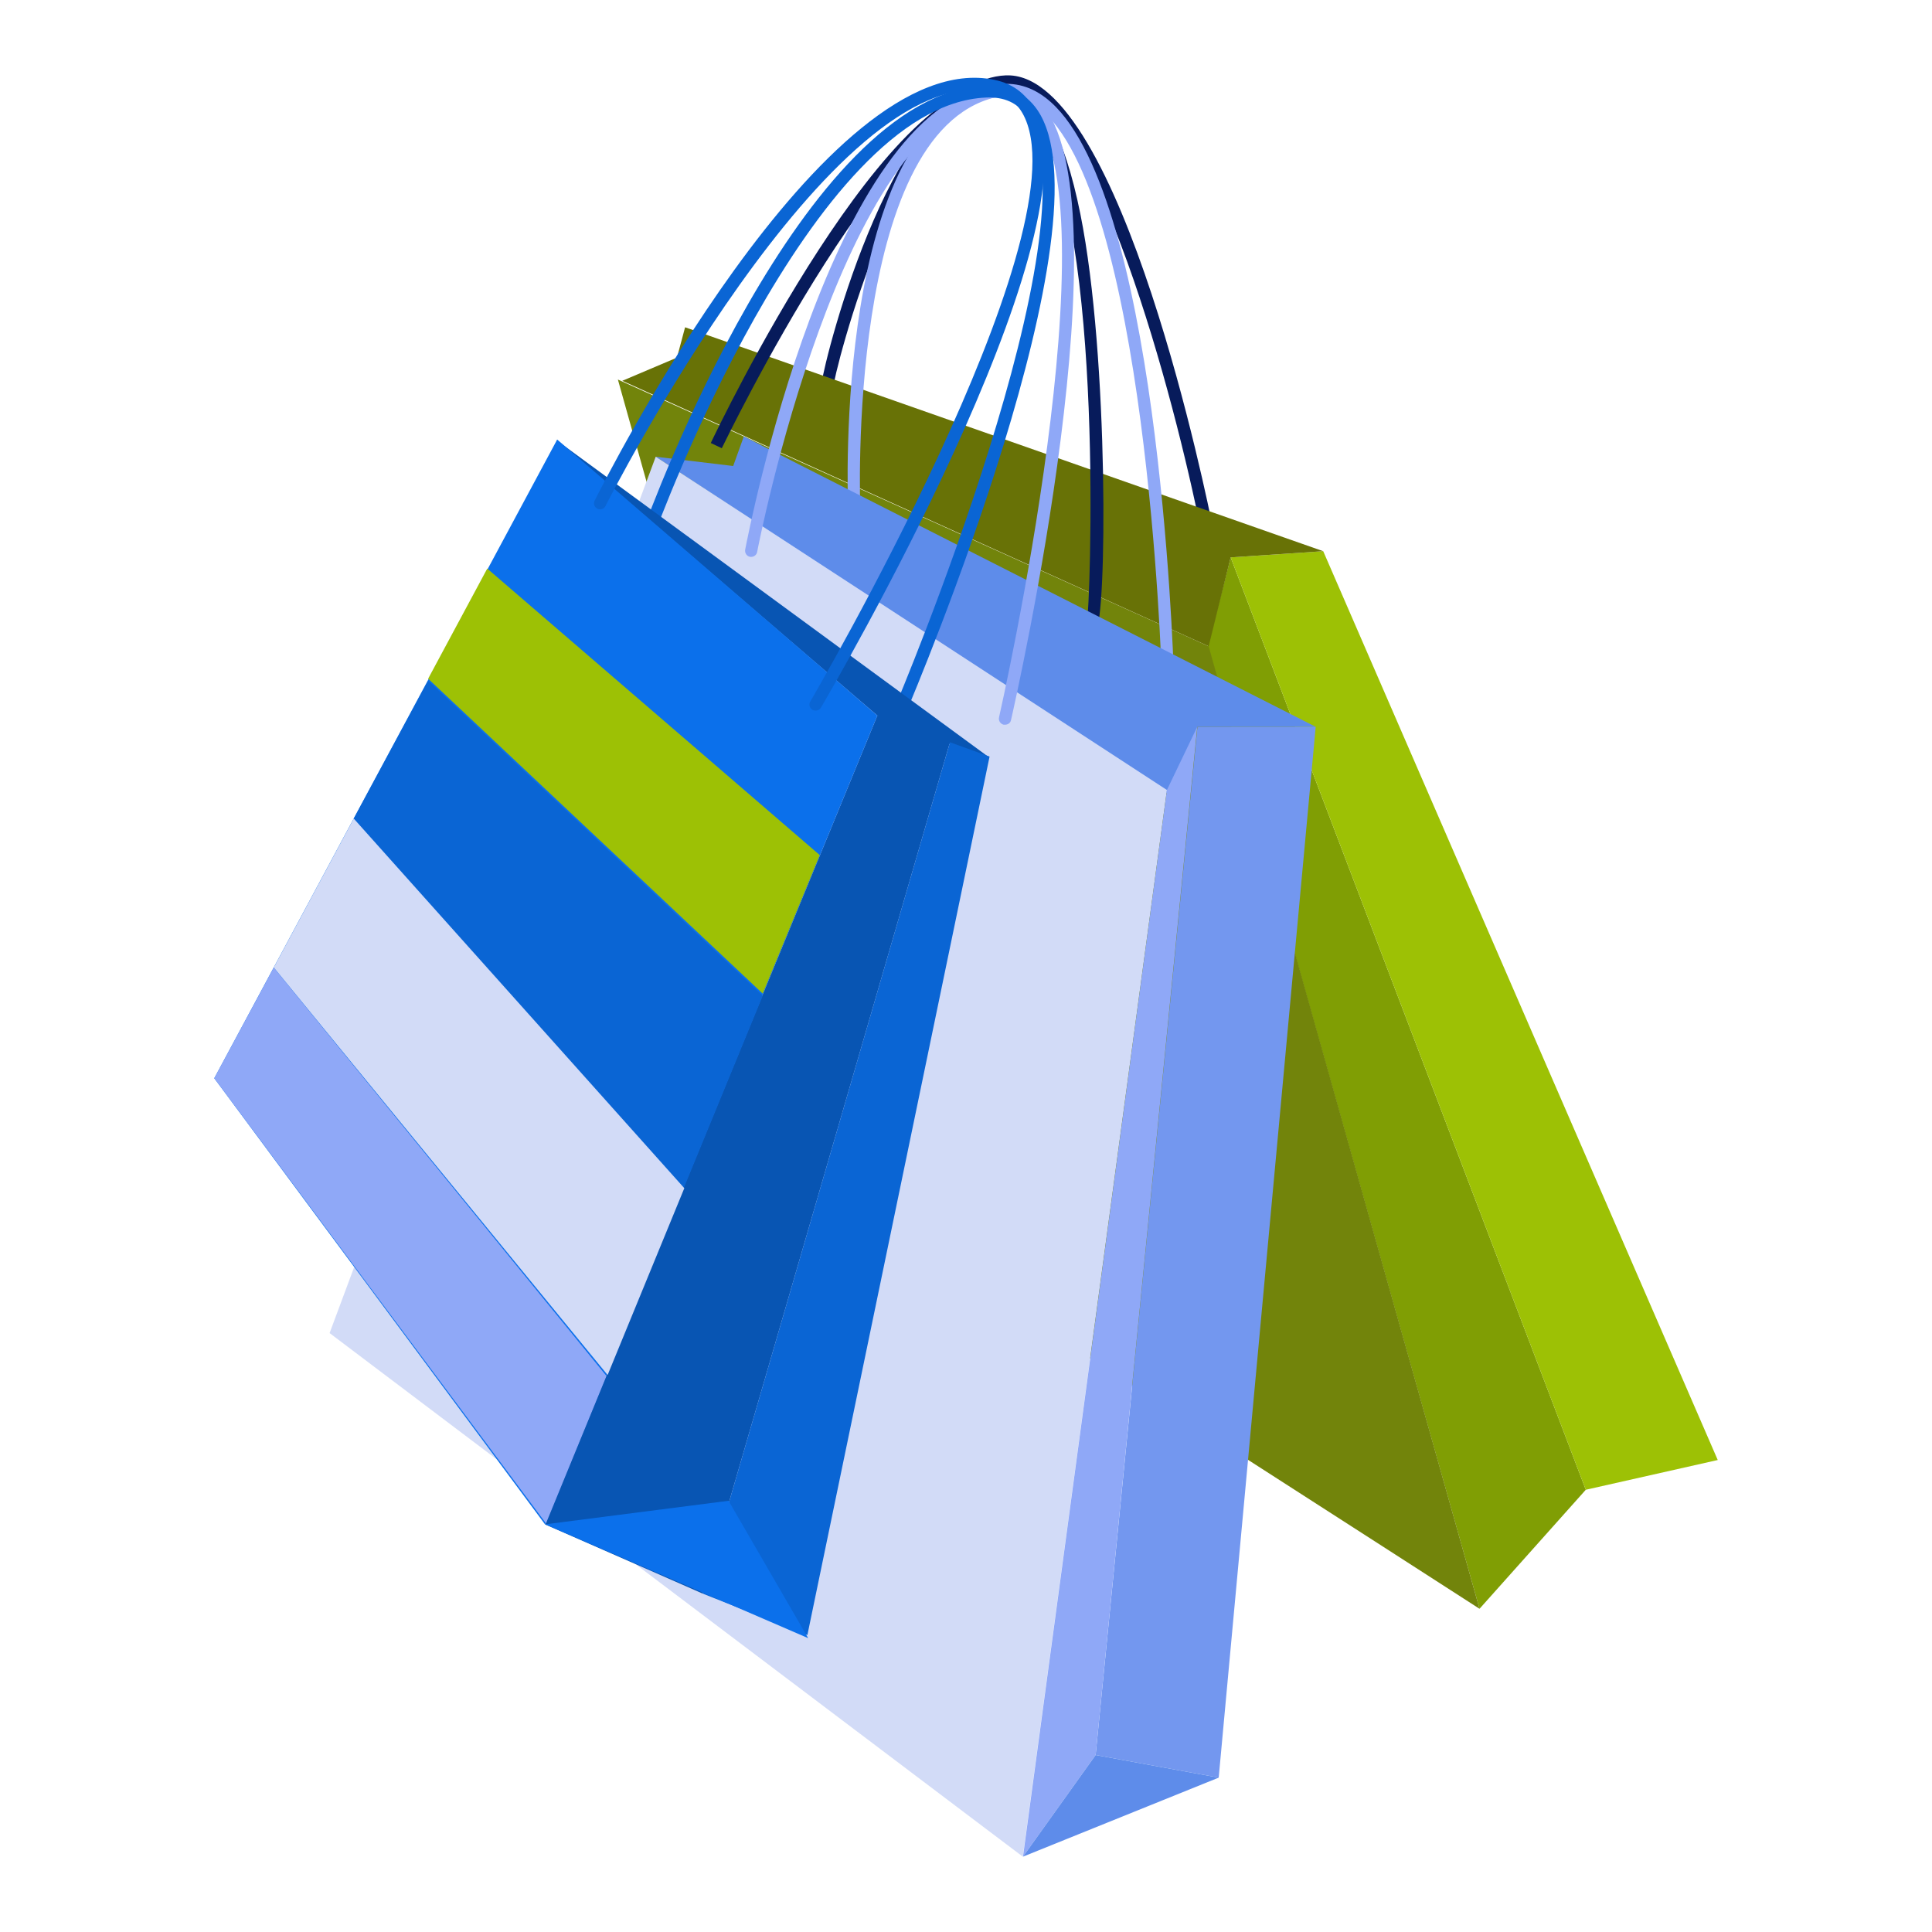 <?xml version="1.0" encoding="UTF-8"?>
<svg xmlns="http://www.w3.org/2000/svg" id="uuid-f895f6ac-eedd-4102-a191-488267a69e5f" data-name="uuid-a8d58360-db41-4407-bbad-65f084223f1f" viewBox="0 0 100 100">
  <defs>
    <style>
      .uuid-2efe0f85-9975-4034-8e32-9e485933b37c {
        fill: #8fa8f7;
      }

      .uuid-776164ad-5bac-4e79-8870-a6b2c67b9913 {
        fill: #0a65d4;
      }

      .uuid-3c42a4eb-73ff-4944-9a01-bc6d0469ed83 {
        fill: #0b70eb;
      }

      .uuid-3e52af27-7591-4117-a466-02a96912d939 {
        fill: #7397ef;
      }

      .uuid-a57e6839-9501-4980-bd5e-1961bcb81eeb {
        fill: #071b5b;
      }

      .uuid-77e237a0-1de2-40f0-aae8-c16be8263373 {
        fill: #5e8cea;
      }

      .uuid-a49effb3-adeb-42d6-9b7e-c3ac7c02c6b4 {
        fill: #687206;
      }

      .uuid-06de3048-7155-4a82-8365-ebe52985ade4 {
        fill: #9dc105;
      }

      .uuid-c97bc458-18d9-437d-9e7b-4c93bfdefc97 {
        fill: #d2dbf7;
      }

      .uuid-dd2e67c9-493b-428f-9dc7-28203c159fcb {
        fill: #72840b;
      }

      .uuid-3b16619b-46d3-4144-af12-415d6776b28f {
        fill: #0855b3;
      }

      .uuid-399525d6-4141-4d38-9589-12a5576d12b2 {
        fill: #809e04;
      }
    </style>
  </defs>
  <g>
    <g>
      <path class="uuid-a57e6839-9501-4980-bd5e-1961bcb81eeb" d="M62.14,27.37c-1.27-6.38-5.52-22.84-9.97-22.84-.02,0-.05,0-.07,0-5.29.22-8.98,14.92-8.98,15.58h-.29s-.11.34-.11.34c-.27-.09-.23-.39-.21-.55.23-1.6,3.82-15.77,9.56-16,.03,0,.07,0,.1,0,5.89,0,10.4,22.38,10.59,23.34l-.62.12Z"></path>
      <g>
        <polygon class="uuid-399525d6-4141-4d38-9589-12a5576d12b2" points="76.58 83.27 82.08 77.11 63.7 28.85 62.52 33.42 76.58 83.27"></polygon>
        <path class="uuid-dd2e67c9-493b-428f-9dc7-28203c159fcb" d="M31.98,19.64s12.02,42.93,12.25,42.93,32.35,20.7,32.35,20.7l-14.02-49.82-30.59-13.81Z"></path>
        <polygon class="uuid-06de3048-7155-4a82-8365-ebe52985ade4" points="82.08 77.11 88.91 75.57 68.49 28.53 63.7 28.85 82.08 77.11"></polygon>
        <polygon class="uuid-a49effb3-adeb-42d6-9b7e-c3ac7c02c6b4" points="35.46 16.94 35.04 18.51 32.21 19.71 62.56 33.45 63.7 28.85 68.49 28.53 35.46 16.94"></polygon>
      </g>
      <path class="uuid-a57e6839-9501-4980-bd5e-1961bcb81eeb" d="M56.73,32.59l-.35-.52.17.26-.29-.11c.16-.65.95-20.31-2.62-25.9-.49-.77-1.03-1.21-1.62-1.32-5.43-1.02-14.56,18.01-14.66,18.2l-.57-.27c.38-.8,9.42-19.71,15.34-18.55,1.71.33,2.95,2.52,3.79,6.7,1.5,7.45,1.36,21.14.8,21.51Z"></path>
    </g>
    <path class="uuid-2efe0f85-9975-4034-8e32-9e485933b37c" d="M60.44,35.26c-.17,0-.31-.14-.31-.31,0-.25-.8-25.12-6.39-29.39-.7-.54-1.43-.71-2.23-.52-7.72,1.86-6.99,21.16-6.98,21.35,0,.17-.13.32-.3.33-.21.01-.32-.13-.33-.3-.03-.82-.75-20.02,7.46-21.99.98-.23,1.91-.02,2.76.63,5.82,4.45,6.6,28.84,6.64,29.88,0,.17-.13.32-.3.32h-.01Z"></path>
    <g>
      <polygon class="uuid-77e237a0-1de2-40f0-aae8-c16be8263373" points="33.94 23.64 60.56 41.17 61.98 37.62 68.1 37.62 38.5 22.59 37.95 24.12 33.94 23.64"></polygon>
      <polygon class="uuid-c97bc458-18d9-437d-9e7b-4c93bfdefc97" points="60.4 40.89 52.94 96.1 17.06 69 33.94 23.64 60.4 40.89"></polygon>
      <polygon class="uuid-3e52af27-7591-4117-a466-02a96912d939" points="61.98 37.62 56.71 90.84 63.08 92.01 68.1 37.62 61.98 37.62"></polygon>
      <polygon class="uuid-2efe0f85-9975-4034-8e32-9e485933b37c" points="52.95 96.1 56.71 90.84 61.97 37.62 60.4 40.89 52.95 96.1"></polygon>
    </g>
    <path class="uuid-2efe0f85-9975-4034-8e32-9e485933b37c" d="M52.02,37.51s-.05,0-.07,0c-.17-.04-.28-.21-.24-.38.06-.27,6.04-26.68,1.65-31.43-.5-.55-1.12-.76-1.87-.65-7.96,1.16-12.26,23.29-12.3,23.52-.03.17-.2.28-.37.25-.17-.03-.28-.2-.25-.37.18-.93,4.43-22.8,12.83-24.02.97-.14,1.78.14,2.43.84,4.61,4.99-1.25,30.9-1.5,32-.03.15-.16.24-.31.24Z"></path>
  </g>
  <g>
    <path class="uuid-776164ad-5bac-4e79-8870-a6b2c67b9913" d="M46.61,37.04s-.08,0-.12-.03c-.16-.07-.23-.25-.17-.41.11-.25,10.61-25.14,6.83-30.58-.48-.7-1.17-1.02-2.13-.97-9.06.41-17.07,22.4-17.15,22.62-.06.16-.24.25-.4.19-.16-.06-.25-.24-.19-.4.33-.92,8.24-22.61,17.72-23.03,1.18-.05,2.07.37,2.68,1.24,3.97,5.72-6.33,30.14-6.77,31.18-.05.12-.17.19-.29.19Z"></path>
    <g>
      <polygon class="uuid-3b16619b-46d3-4144-af12-415d6776b28f" points="45.88 37.44 51.14 39.16 28.76 22.75 45.88 37.44"></polygon>
      <polygon class="uuid-3b16619b-46d3-4144-af12-415d6776b28f" points="45.41 37.04 28.21 78.9 36.36 82.48 49.17 38.42 45.41 37.04"></polygon>
      <polygon class="uuid-776164ad-5bac-4e79-8870-a6b2c67b9913" points="51.22 39.16 49.17 38.42 36.36 82.48 41.79 84.63 51.22 39.16"></polygon>
      <polygon class="uuid-3c42a4eb-73ff-4944-9a01-bc6d0469ed83" points="28.21 78.9 45.41 37.04 28.84 22.75 11.09 55.81 28.21 78.9"></polygon>
    </g>
    <path class="uuid-776164ad-5bac-4e79-8870-a6b2c67b9913" d="M42.21,36.78c-.05,0-.11-.01-.16-.04-.15-.09-.2-.28-.11-.43.14-.24,13.94-23.83,11.12-30.18-.34-.77-.91-1.22-1.73-1.39-8.27-1.68-19.87,21.22-19.99,21.45-.08.16-.27.22-.42.14-.16-.08-.22-.27-.14-.42.48-.96,11.89-23.6,20.68-21.78,1.03.21,1.76.8,2.18,1.75,2.95,6.64-10.58,29.77-11.15,30.75-.06.1-.16.15-.27.15Z"></path>
  </g>
  <polygon class="uuid-3c42a4eb-73ff-4944-9a01-bc6d0469ed83" points="28.21 78.9 37.71 77.68 41.83 84.79 28.21 78.9"></polygon>
  <polygon class="uuid-77e237a0-1de2-40f0-aae8-c16be8263373" points="52.95 96.1 63.08 92.01 56.71 90.84 52.95 96.1"></polygon>
  <path class="uuid-06de3048-7155-4a82-8365-ebe52985ade4" d="M22.16,35.13l17.32,16.3,2.95-7.17c-2.88-2.48-8.01-6.91-17.21-14.83l-3.06,5.7Z"></path>
  <polygon class="uuid-776164ad-5bac-4e79-8870-a6b2c67b9913" points="18.31 42.37 35.37 61.55 39.48 51.54 22.16 35.23 18.31 42.37"></polygon>
  <polygon class="uuid-c97bc458-18d9-437d-9e7b-4c93bfdefc97" points="14.17 50.08 31.45 71.17 35.42 61.5 18.31 42.37 14.17 50.08"></polygon>
  <polygon class="uuid-2efe0f85-9975-4034-8e32-9e485933b37c" points="28.26 78.85 31.39 71.22 14.17 50.08 11.09 55.81 28.26 78.85"></polygon>
</svg>
